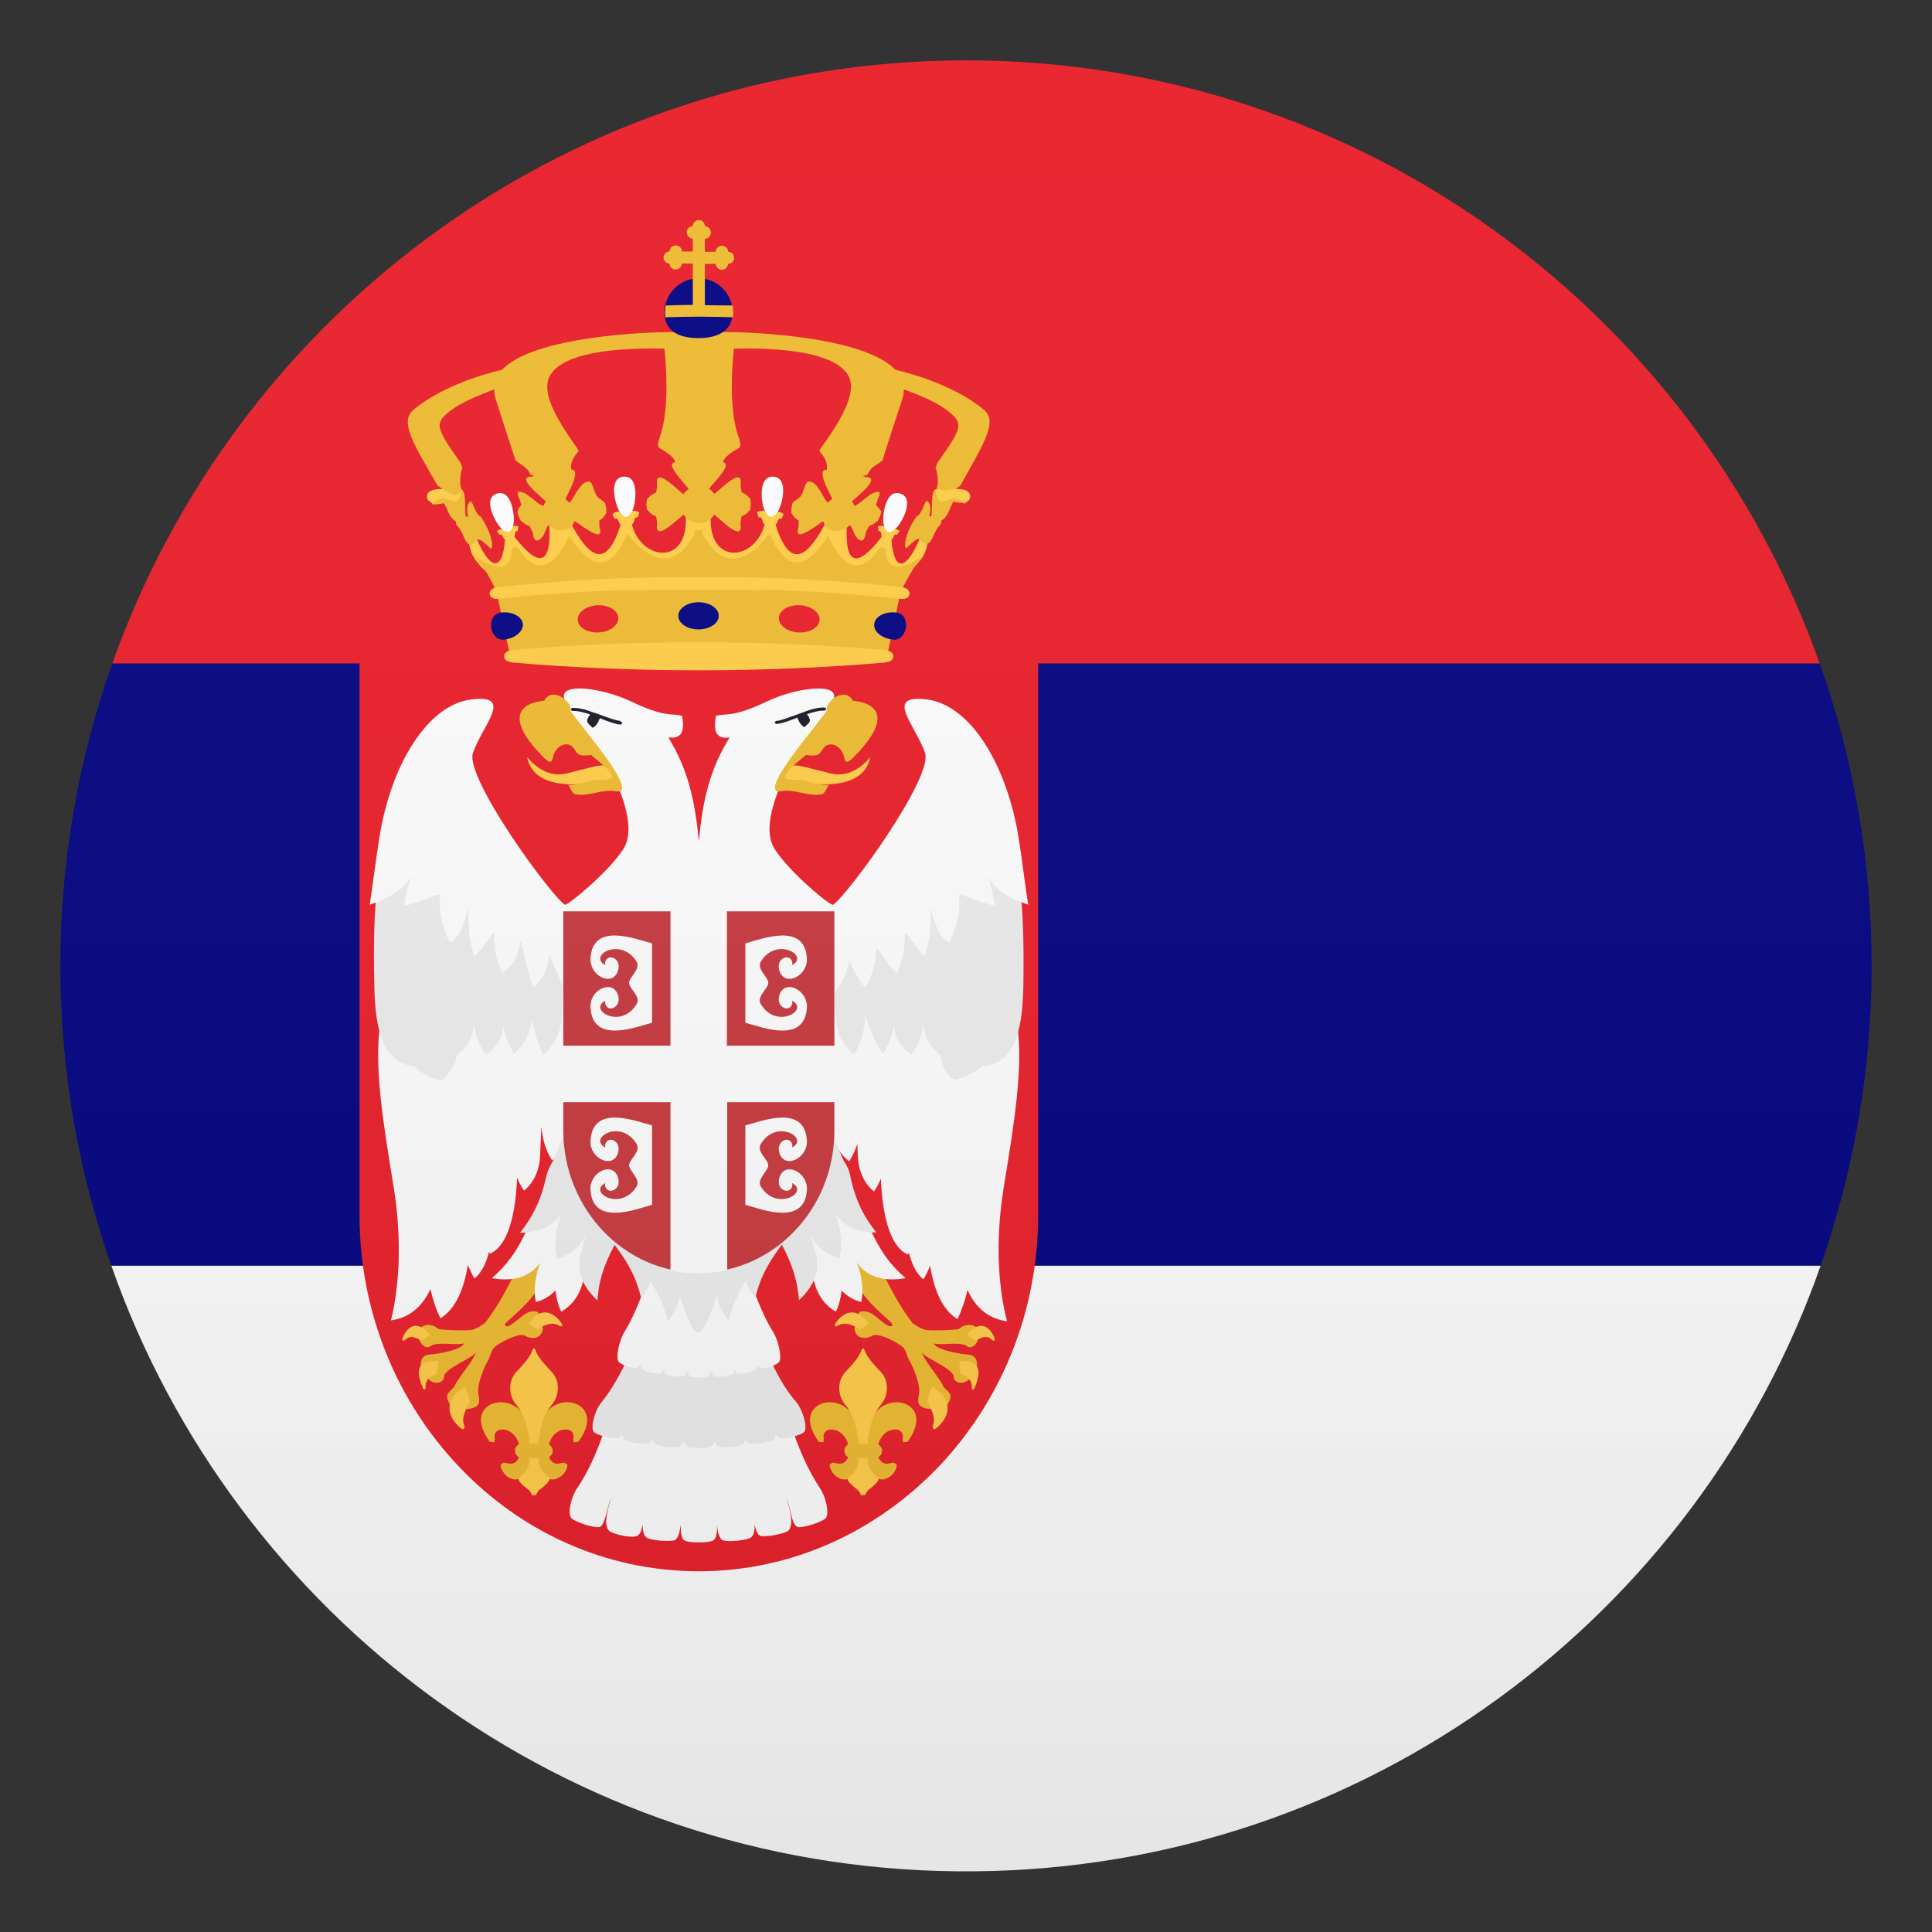 <?xml version="1.0" encoding="utf-8"?>
<!-- Generator: Adobe Illustrator 24.1.2, SVG Export Plug-In . SVG Version: 6.00 Build 0)  -->
<svg version="1.1" id="Layer_1" xmlns="http://www.w3.org/2000/svg" xmlns:xlink="http://www.w3.org/1999/xlink" x="0px" y="0px"
	 width="64px" height="64px" viewBox="0 0 64 64" style="enable-background:new 0 0 64 64;" xml:space="preserve">
<rect x="0" y="0" width="64" height="64" fill="#333333" stroke="none"/>
<path fill="#E81C27" d="M32,2C18.95,2,7.85,10.34,3.72,21.98h56.56C56.15,10.34,45.05,2,32,2z"/>
<path fill="#FFCC45" d="M30.73,17.83l-0.24-0.04c-0.47,1.14-0.88,1.17-0.96,0.08c0.1-0.04,0.06-0.22,0.18-0.15l0.09-0.13
	c-0.13-0.1-0.25-0.08-0.37,0.03c-0.05-0.17-0.19-0.25-0.35-0.18l0.02,0.15c0.12-0.01,0.07,0.11,0.11,0.19
	c-0.83,1.08-1.25,0.95-1.15-0.47c-0.2-0.04-0.43-0.08-0.63-0.15c-0.76,1.53-1.3,1.59-1.74,0.22c0.09-0.07,0.07-0.25,0.2-0.19
	l0.07-0.16c-0.16-0.13-0.33-0.09-0.45,0.08c-0.09-0.19-0.26-0.25-0.43-0.14l0.05,0.17c0.16-0.04,0.09,0.16,0.2,0.23
	c-0.34,1.29-2.03,1.37-1.76-0.53c-0.16,0.01-0.3,0.01-0.44,0.02c-0.14,0-0.28-0.01-0.44-0.02c0.28,1.91-1.42,1.82-1.76,0.53
	c0.12-0.07,0.05-0.27,0.2-0.23l0.05-0.17c-0.18-0.11-0.34-0.05-0.44,0.14c-0.12-0.17-0.29-0.22-0.45-0.08l0.07,0.16
	c0.14-0.06,0.11,0.12,0.2,0.19c-0.44,1.37-0.98,1.3-1.74-0.22c-0.2,0.07-0.43,0.11-0.63,0.15c0.1,1.41-0.32,1.54-1.15,0.47
	c0.04-0.08-0.01-0.2,0.11-0.19l0.02-0.15c-0.17-0.07-0.3,0.01-0.35,0.18c-0.12-0.11-0.23-0.12-0.36-0.03l0.09,0.13
	c0.12-0.07,0.08,0.11,0.18,0.15c-0.08,1.08-0.5,1.05-0.96-0.08l-0.24,0.04c-0.01,0.27,0.09,0.55,0.25,0.76
	c0.7,0.89,1.22,0.68,1.24-0.31c0.92,1.07,1.61,0.94,1.73-0.19c0.77,1.43,2,0.74,2.03-0.12c0.34,1.26,2.22,1.25,2.34-0.2
	c0.12,1.44,2,1.45,2.34,0.2c0.02,0.87,1.26,1.55,2.03,0.12c0.13,1.13,0.82,1.27,1.73,0.19c0.02,0.99,0.54,1.19,1.24,0.31
	C30.64,18.39,30.74,18.1,30.73,17.83L30.73,17.83z"/>
<path fill="#EDB92E" d="M16.01,17.25c-0.01-0.02-0.03-0.06-0.09-0.14c-0.18-0.06-0.26-0.54-0.34-0.5c-0.15,0.08-0.1,0.4-0.07,0.52l0,0
	c-0.01,0-0.02-0.02-0.03-0.02l-0.05,0c-0.05-0.2,0.05-1.04-0.23-0.87l-0.22,0.05c-0.05-0.01-0.06-0.03-0.18-0.05v0
	c-0.37,0.08-0.33,0.14-0.22,0.26c-0.08,0.03-0.18,0.09-0.29,0.2c0.12,0.02,0.26,0,0.42-0.03c0.13,0.22,0.15,0.46,0.39,0.6l0.01,0.11
	c0.1,0.09,0.19,0.23,0.27,0.44c0.07,0.16,0.15,0.23,0.23,0.22c0.1-0.04,0.17-0.12,0.2-0.2c0,0.02,0,0.03,0,0.04
	c0.16-0.05,0.41,0.3,0.47,0.3C16.35,18,16.23,17.6,16.01,17.25z"/>
<path fill="#000080" d="M60.28,21.98H3.72C2.61,25.11,2,28.49,2,32c0,3.48,0.6,6.82,1.69,9.93h56.62C61.4,38.82,62,35.48,62,32
	C62,28.49,61.39,25.11,60.28,21.98z"/>
<path fill="#FCFCFC" d="M3.69,41.93c4.07,11.6,15.06,19.94,28.02,20.06h0.58c12.96-0.12,23.95-8.46,28.02-20.06H3.69z"/>
<path fill="#E81C27" d="M11.91,21.79v18.46c0,3.25,1.26,6.2,3.3,8.34c2.03,2.14,4.84,3.46,7.94,3.46c3.1,0,5.9-1.33,7.94-3.46
	c2.04-2.14,3.3-5.09,3.3-8.34V21.79L11.91,21.79z"/>
<path fill="#FCFCFC" d="M27.17,49.31c-0.41-0.61-0.73-1.36-1.02-2.25h-6.02c-0.29,0.89-0.6,1.64-1.02,2.25
	c-0.18,0.27-0.32,0.8-0.19,0.97c0.09,0.13,0.8,0.36,0.95,0.3c0.19-0.08,0.23-0.65,0.37-0.95c0,0,0,0,0,0c0,0,0,0,0,0
	c-0.07,0.23-0.27,0.85-0.08,1.06c0.1,0.12,0.56,0.2,0.56,0.2c0.1,0,0.26,0.05,0.4-0.02c0.09-0.05,0.14-0.19,0.17-0.37
	c0,0.18,0.02,0.34,0.11,0.42c0.11,0.11,0.84,0.17,0.97,0.09c0.1-0.07,0.15-0.27,0.18-0.5c0,0.22,0.01,0.43,0.11,0.51
	c0.13,0.1,0.85,0.1,0.98,0c0.1-0.08,0.12-0.28,0.11-0.5c0.02,0.22,0.07,0.42,0.17,0.49c0.13,0.09,0.86,0.02,0.97-0.09
	C24.98,50.84,25,50.68,25,50.5c0.03,0.17,0.08,0.32,0.17,0.37c0.14,0.07,0.86-0.06,0.96-0.18c0.19-0.22-0.01-0.83-0.08-1.06
	c0.14,0.3,0.17,0.87,0.36,0.95c0.15,0.06,0.86-0.17,0.95-0.3C27.48,50.11,27.35,49.58,27.17,49.31z"/>
<path fill="#EBEBEB" d="M25.44,44.86h-4.59c-0.28,0.63-0.58,1.17-0.93,1.6c-0.21,0.25-0.36,0.8-0.26,0.96c0.07,0.12,0.7,0.28,0.85,0.21
	l0.11-0.1l0.04,0.13c0.09,0.11,0.73,0.22,0.87,0.14l0.1-0.12l0.05,0.14c0.1,0.11,0.76,0.16,0.88,0.07l0.09-0.13l0.07,0.13
	c0.11,0.1,0.77,0.1,0.88,0l0.07-0.13l0.09,0.13c0.12,0.09,0.78,0.04,0.88-0.07l0.05-0.14l0.1,0.12c0.13,0.08,0.78-0.03,0.87-0.14
	l0.04-0.13l0.11,0.1c0.14,0.07,0.77-0.09,0.84-0.21c0.1-0.16-0.06-0.71-0.26-0.96C26.01,46.03,25.71,45.49,25.44,44.86z"/>
<path fill="#EDB92E" d="M18.45,41.06c-0.21,0.01-0.48,0.13-1.25,0.8c-0.33,0.69-0.67,1.38-1.14,1.97c-0.16,0.11-0.28,0.18-0.41,0.22
	c-0.13,0.04-1.1,0.01-1.13-0.03c-0.3-0.27-0.76-0.08-0.61,0.21c-0.12,0.11,0.14,0.53,0.36,0.36c0.19-0.16,0.87-0.01,1.1-0.09
	c-0.08,0.2-0.7,0.33-1.12,0.37c-0.39,0.02-0.36,0.41-0.2,0.71c0.18,0.12,0.03-0.03,0.1,0.05c0.17,0.26,0.55,0.22,0.56-0.03
	c0.01-0.26,0.92-0.6,1.06-0.8c-0.17,0.4-0.55,0.77-0.74,1.16c-0.21,0.21-0.33,0.25-0.07,0.66c0.29-0.03,0.31-0.11,0.49,0.06
	c0.4-0.04,0.47-0.16,0.4-0.48c-0.07-0.34,0.21-0.95,0.31-1.12c0.09-0.16,0.11-0.32,0.19-0.42c0.15-0.17,0.84-0.52,1.02-0.42
	c0.33,0.17,0.58,0.07,0.62-0.25c-0.11-0.08-0.03-0.53-0.25-0.55c-0.19-0.01-0.3,0.04-0.47,0.18c-0.27,0.22-0.41,0.34-0.5,0.31
	c-0.21-0.06,0.38-0.35,0.92-1.05C18.43,41.89,18.48,41.4,18.45,41.06z"/>
<path fill="#FFCC45" d="M13.96,44.41c-0.27-0.16-0.42-0.15-0.53-0.03c-0.06,0.06-0.13,0.03-0.09-0.07c0.18-0.42,0.46-0.48,0.72-0.28
	l0.19,0.18L13.96,44.41z"/>
<path fill="#FFCC45" d="M17.81,44.03c0.29-0.19,0.55-0.23,0.7-0.12c0.08,0.06,0.16,0.02,0.09-0.08c-0.3-0.42-0.64-0.44-0.91-0.2
	l-0.18,0.21C17.6,43.93,17.8,44.04,17.81,44.03z"/>
<path fill="#FFCC45" d="M15.56,46.42c-0.17,0.35-0.27,0.58-0.19,0.77c0.04,0.11,0,0.21-0.12,0.11c-0.45-0.38-0.45-0.82-0.16-1.12
	c0.09-0.1,0.2-0.16,0.29-0.24C15.5,46.05,15.57,46.4,15.56,46.42z"/>
<path fill="#FFCC45" d="M14.45,45.51c-0.27,0.11-0.36,0.25-0.35,0.43c0,0.1-0.06,0.14-0.1,0.02c-0.32-0.75,0.01-0.89,0.5-0.87
	C14.53,45.23,14.46,45.5,14.45,45.51z"/>
<path fill="#FFCC45" d="M20.36,25.82c-0.14,0.12-0.59,0.12-1.2,0.16c-0.99,0.04-1.57-0.26-1.7-0.9c0.37,0.44,0.82,0.66,1.32,0.54
	c0.68-0.17,1.07-0.29,1.23-0.26C20.11,25.4,20.26,25.59,20.36,25.82z"/>
<path fill="#EDB92E" d="M16.59,46.45c-0.27,0-0.5,0.13-0.6,0.33c-0.13,0.25-0.04,0.6,0.23,0.98l0.15,0.02l0.02-0.09
	c-0.02-0.1-0.01-0.19,0.04-0.25c0.06-0.07,0.16-0.1,0.29-0.08c0.35,0.07,0.53,0.45,0.5,0.77c-0.02,0.23-0.14,0.36-0.32,0.36
	l-0.2-0.04l-0.02,0l-0.09,0.06c-0.03,0.1,0.08,0.29,0.2,0.39c0.09,0.07,0.18,0.11,0.28,0.11c0.13,0,0.24-0.07,0.33-0.2
	c0.22-0.31,0.3-0.98,0-1.8C17.25,46.6,16.87,46.45,16.59,46.45z"/>
<path fill="#EDB92E" d="M19.39,46.78c-0.1-0.2-0.33-0.33-0.6-0.33c-0.28,0-0.66,0.15-0.81,0.56c-0.3,0.81-0.22,1.49,0,1.8
	c0.09,0.13,0.21,0.2,0.33,0.2c0.09,0,0.19-0.04,0.28-0.11c0.12-0.09,0.23-0.29,0.2-0.39l-0.1-0.06l-0.01,0l-0.2,0.04
	c-0.18,0-0.3-0.14-0.32-0.36c-0.03-0.32,0.15-0.71,0.5-0.77c0.13-0.02,0.23,0,0.29,0.08c0.05,0.06,0.06,0.14,0.04,0.25l0.02,0.09
	l0.15-0.02C19.44,47.38,19.52,47.03,19.39,46.78z"/>
<path fill="#FFCC45" d="M17.64,44.72L17.64,44.72c-0.07,0.23-0.33,0.51-0.53,0.72c-0.31,0.33-0.24,0.82-0.02,1.08
	c0.24,0.29,0.34,0.61,0.39,0.86c0.03,0.15,0.1,0.5,0.05,1.04c-0.02,0.27-0.18,0.4-0.33,0.52c-0.08,0.06,0.03,0.2,0.28,0.39
	c0.03,0.02,0.1,0.07,0.14,0.2h0.14c0.04-0.13,0.11-0.18,0.14-0.2c0.25-0.19,0.36-0.33,0.28-0.39c-0.15-0.12-0.31-0.25-0.33-0.52
	c-0.05-0.54,0.02-0.88,0.05-1.04c0.05-0.25,0.15-0.57,0.39-0.86c0.22-0.26,0.29-0.76-0.02-1.08c-0.2-0.21-0.46-0.49-0.53-0.71v-0.01
	l-0.05-0.07L17.64,44.72z"/>
<path fill="#EDB92E" d="M17.3,47.82h0.77c0.13,0,0.24,0.11,0.24,0.24c0,0.13-0.11,0.24-0.24,0.24H17.3c-0.13,0-0.24-0.11-0.24-0.24
	C17.06,47.92,17.17,47.82,17.3,47.82z"/>
<path fill="#EDB92E" d="M27.49,46.45c-0.27,0-0.5,0.13-0.6,0.33c-0.13,0.25-0.04,0.6,0.23,0.98l0.15,0.02l0.02-0.09
	c-0.02-0.1-0.01-0.19,0.04-0.25c0.06-0.07,0.16-0.1,0.29-0.08c0.35,0.07,0.53,0.45,0.5,0.77c-0.02,0.23-0.14,0.36-0.32,0.36
	l-0.2-0.04l-0.02,0l-0.09,0.06c-0.03,0.1,0.08,0.29,0.2,0.39c0.09,0.07,0.19,0.11,0.28,0.11c0.13,0,0.24-0.07,0.33-0.2
	c0.21-0.31,0.3-0.98,0-1.8C28.15,46.6,27.77,46.45,27.49,46.45z"/>
<path fill="#EDB92E" d="M30.3,46.78c-0.1-0.2-0.33-0.33-0.6-0.33c-0.28,0-0.66,0.15-0.81,0.56c-0.3,0.81-0.22,1.49,0,1.8
	c0.09,0.13,0.21,0.2,0.33,0.2c0.09,0,0.19-0.04,0.28-0.11c0.12-0.09,0.23-0.29,0.2-0.39l-0.1-0.06h0l-0.01,0l-0.2,0.04
	c-0.18,0-0.3-0.14-0.32-0.36c-0.03-0.32,0.15-0.71,0.5-0.77c0.13-0.02,0.23,0,0.29,0.08c0.05,0.06,0.06,0.14,0.04,0.25l0.02,0.09
	l0.15-0.02C30.34,47.38,30.42,47.03,30.3,46.78z"/>
<path fill="#FFCC45" d="M28.54,44.72L28.54,44.72c-0.07,0.23-0.33,0.51-0.53,0.72c-0.31,0.33-0.24,0.82-0.02,1.08
	c0.24,0.29,0.34,0.61,0.39,0.86c0.04,0.15,0.1,0.5,0.05,1.04c-0.02,0.27-0.18,0.4-0.33,0.52c-0.08,0.06,0.03,0.2,0.28,0.39
	c0.03,0.02,0.1,0.07,0.14,0.2h0.14c0.04-0.13,0.11-0.18,0.14-0.2c0.25-0.19,0.36-0.33,0.28-0.39c-0.15-0.12-0.31-0.25-0.33-0.52
	c-0.05-0.54,0.02-0.88,0.05-1.04c0.05-0.25,0.15-0.57,0.39-0.86c0.22-0.26,0.29-0.76-0.02-1.08c-0.2-0.21-0.46-0.49-0.53-0.71v-0.01
	l-0.05-0.07L28.54,44.72z"/>
<path fill="#EDB92E" d="M28.21,47.82h0.77c0.13,0,0.24,0.11,0.24,0.24c0,0.13-0.11,0.24-0.24,0.24h-0.77c-0.13,0-0.24-0.11-0.24-0.24
	C27.97,47.92,28.08,47.82,28.21,47.82z"/>
<path fill="#FCFCFC" d="M12.58,34.03c-0.17,1.35,0.09,3.05,0.46,5.29c0.31,1.92,0.15,3.45-0.09,4.42c0.58-0.08,1.03-0.43,1.31-1.04
	c0.07,0.32,0.17,0.65,0.33,0.97c0.51-0.31,0.78-0.98,0.91-1.77c0.08,0.2,0.16,0.36,0.22,0.45c0.22-0.17,0.38-0.49,0.48-0.88
	l0.03,0.06c0.59-0.25,0.85-1.28,0.9-2.52c0.06,0.16,0.14,0.31,0.23,0.43c0.26-0.21,0.5-0.58,0.53-1.13c0.01-0.14,0.02-0.52,0.04-1
	c0.04,0.45,0.16,0.83,0.36,1.13c0.26-0.2,0.52-0.57,0.57-1.11c0.05-0.55,0.27-4.41,0.28-5C18.89,31.32,12.58,34.03,12.58,34.03z"/>
<path fill="#FCFCFC" d="M33.25,39.33c0.37-2.24,0.63-3.94,0.46-5.29c0,0-6.2-2.72-6.43-1.68c0,0.58,0.23,4.45,0.28,5
	c0.05,0.54,0.3,0.91,0.57,1.11c0.11-0.17,0.2-0.36,0.27-0.58c0.01,0.21,0.01,0.37,0.02,0.45c0.03,0.54,0.27,0.92,0.53,1.13
	c0.09-0.13,0.17-0.27,0.23-0.43c0.05,1.24,0.31,2.27,0.9,2.52l0.03-0.06c0.1,0.39,0.25,0.7,0.48,0.88c0.06-0.09,0.14-0.25,0.22-0.45
	c0.13,0.79,0.4,1.46,0.91,1.77c0.15-0.33,0.26-0.65,0.33-0.97c0.28,0.62,0.72,0.96,1.31,1.04C33.1,42.78,32.94,41.25,33.25,39.33z"
	/>
<path fill="#EBEBEB" d="M12.71,27.81c-0.35,1.87-0.34,3.49-0.31,4.86c0.03,1.66,0.37,2.54,1.34,2.66l-0.01-0.02
	c0.25,0.27,0.57,0.43,0.93,0.47c0,0,0.44-0.43,0.47-0.82c0.25-0.2,0.56-0.53,0.56-1.03c0.06,0.4,0.22,0.75,0.41,1.02
	c0.24-0.19,0.59-0.51,0.56-0.99c0.08,0.37,0.22,0.73,0.37,0.94c0.26-0.2,0.52-0.57,0.57-1.11c0.01-0.12,0.18,0.81,0.4,1.14
	c0.26-0.2,0.54-0.58,0.59-1.12c0.03-0.33,0.12-1.77,0.13-2.87C18.37,30.82,12.78,27.37,12.71,27.81z"/>
<path fill="#EBEBEB" d="M33.58,27.81c-0.07-0.44-5.66,3.01-6.01,3.12c0.01,1.1,0.1,2.54,0.13,2.87c0.05,0.54,0.33,0.92,0.59,1.12
	c0.23-0.33,0.35-0.77,0.37-1.29c0-0.05,0.33,1.06,0.6,1.26c0.15-0.22,0.29-0.57,0.37-0.93c-0.03,0.47,0.32,0.79,0.56,0.98
	c0.19-0.27,0.35-0.62,0.41-1.02c0,0.5,0.31,0.84,0.56,1.04c0.03,0.39,0.23,0.65,0.45,0.82c0,0,0.71-0.21,0.96-0.48l-0.01,0.02
	c0.98-0.11,1.31-0.99,1.34-2.66C33.92,31.3,33.92,29.68,33.58,27.81z"/>
<path fill="#FCFCFC" d="M34.06,29.97c-0.1-0.61-0.18-1.35-0.32-2.24c-0.39-2.39-1.59-4.38-3.04-4.56c-1.45-0.18-0.36,0.86-0.05,1.79
	c0.22,0.86-2.54,4.65-3.05,5.01c-0.08,0.06-1.43-1.06-1.93-1.83c-0.52-0.79,0.23-2.21,0.53-2.96c0.64-0.47,1.24-1.16,1.43-2.08
	c0.08-0.49-1.28-0.31-2.21,0.13c-1.14,0.54-1.3,0.39-1.7,0.48c-0.14,0.7,0.16,0.76,0.45,0.72c-0.63,1.01-0.89,2.01-1.02,3.45
	c-0.13-1.44-0.39-2.44-1.01-3.45c0.29,0.03,0.59-0.03,0.45-0.72c-0.41-0.09-0.56,0.06-1.7-0.48c-0.93-0.44-2.29-0.62-2.21-0.13
	c0.19,0.91,0.79,1.6,1.43,2.08c0.3,0.75,1.05,2.16,0.53,2.96c-0.5,0.77-1.86,1.88-1.93,1.83c-0.51-0.36-3.27-4.15-3.05-5.01
	c0.31-0.93,1.4-1.97-0.05-1.79c-1.45,0.18-2.66,2.17-3.04,4.56c-0.14,0.89-0.23,1.63-0.32,2.24c0.79-0.28,1.14-0.56,1.35-0.91
	c-0.09,0.33-0.17,0.64-0.21,0.94c0.65-0.11,1.21-0.49,1.19-0.31c-0.06,0.59,0.12,1.14,0.33,1.54c0.32-0.19,0.47-0.6,0.61-1.17
	c-0.01,0.61,0.03,1.23,0.2,1.61c0.29-0.2,0.67-0.96,0.66-0.71c-0.02,0.51,0.08,0.95,0.27,1.28c0.26-0.18,0.52-0.52,0.59-1.04
	c0.03-0.21,0.23,1.18,0.44,1.5c0.24-0.2,0.47-0.56,0.51-1.09l0.64,1.48l8.68,0c0,0,0.57-0.74,0.61-1.24
	c0.01-0.08,0.3,0.65,0.54,0.85c0.22-0.32,0.34-0.75,0.37-1.26c0.01-0.18,0.41,0.62,0.67,0.8c0.19-0.34,0.28-0.78,0.27-1.28
	c-0.01-0.26,0.37,0.51,0.66,0.71c0.17-0.38,0.21-1,0.2-1.61c0.13,0.57,0.29,0.98,0.61,1.17c0.21-0.41,0.38-0.95,0.33-1.54
	c-0.02-0.18,0.54,0.19,1.19,0.31c-0.05-0.3-0.12-0.61-0.21-0.94C32.92,29.41,33.27,29.69,34.06,29.97z"/>
<path fill="#FFCC45" d="M25.93,25.82c0.14,0.12,0.59,0.12,1.2,0.16c0.99,0.04,1.57-0.26,1.7-0.9c-0.37,0.44-0.82,0.66-1.32,0.54
	c-0.68-0.17-1.07-0.29-1.23-0.26C26.17,25.4,26.02,25.59,25.93,25.82z"/>
<path fill="#EDB92E" d="M28.25,23.21c1.11,0.12,1.06,0.85,0.02,1.88c-0.2,0.2-0.27,0.19-0.31-0.01c-0.07-0.36-0.47-0.57-0.68-0.3
	c-0.14,0.19-0.11,0.29-0.58,0.23c-0.6,0.5-1.08,0.85-0.3,0.82c0.34-0.01,0.61,0.19,1.05,0.17c-0.13,0.26-0.16,0.29-0.23,0.31
	c-0.43,0.09-0.89-0.18-1.33-0.1c-0.96,0.18,1.53-2.58,1.5-2.69C27.33,23.23,28,22.73,28.25,23.21z"/>
<path fill="#1A1626" d="M20.55,23.88c-0.11,0-0.48-0.13-0.58-0.17c-0.38-0.13-0.67-0.26-0.97-0.26l-0.05,0l-0.05,0.05l0.05,0.05v0
	l0.05,0c0.17,0,0.35,0.05,0.55,0.12c-0.09,0.11-0.13,0.21-0.07,0.29l0.15,0.15c0.11-0.05,0.18-0.16,0.24-0.32
	c0.03,0.01,0.05,0.02,0.07,0.03c0.11,0.04,0.45,0.18,0.61,0.18l0.03,0l0.04-0.06l-0.06-0.04L20.55,23.88z"/>
<path fill="#1A1626" d="M27.34,23.44c-0.27-0.02-0.54,0.08-0.88,0.21l-0.2,0.07c-0.12,0.04-0.42,0.16-0.53,0.16l-0.02,0l-0.05,0.04
	l0.04,0.06l0.03,0c0.12,0,0.35-0.08,0.56-0.16l0.12-0.05c0.06,0.16,0.14,0.27,0.24,0.32l0.15-0.15c0.06-0.07,0.02-0.17-0.07-0.28
	c0.2-0.07,0.38-0.12,0.54-0.12l0.05,0l0.05-0.05L27.34,23.44z"/>
<path fill="#EDB92E" d="M18.03,23.21c-1.11,0.12-1.06,0.85-0.02,1.88c0.2,0.2,0.27,0.19,0.31-0.01c0.07-0.36,0.47-0.57,0.68-0.3
	c0.14,0.19,0.11,0.29,0.58,0.23c0.6,0.5,1.08,0.85,0.3,0.82c-0.34-0.01-0.61,0.19-1.05,0.17c0.13,0.26,0.16,0.29,0.23,0.31
	c0.43,0.09,0.89-0.18,1.33-0.1c0.96,0.18-1.53-2.58-1.5-2.69C18.96,23.23,18.28,22.73,18.03,23.21z"/>
<path fill="#EDB92E" d="M27.84,41.06c0.21,0.01,0.48,0.13,1.25,0.8c0.34,0.68,0.67,1.37,1.14,1.97c0.16,0.11,0.28,0.18,0.41,0.22
	c0.13,0.04,1.1,0.01,1.13-0.03c0.3-0.27,0.77-0.08,0.61,0.21c0.12,0.11-0.14,0.53-0.36,0.36c-0.19-0.16-0.87-0.01-1.09-0.09
	c0.08,0.2,0.7,0.33,1.12,0.37c0.39,0.02,0.37,0.41,0.2,0.71c-0.18,0.12-0.03-0.03-0.1,0.05c-0.17,0.26-0.55,0.22-0.56-0.03
	c-0.01-0.26-0.92-0.6-1.06-0.8c0.17,0.4,0.55,0.77,0.74,1.16c0.21,0.21,0.33,0.25,0.06,0.66c-0.29-0.03-0.31-0.11-0.49,0.06
	c-0.4-0.04-0.47-0.16-0.4-0.48c0.07-0.34-0.21-0.95-0.31-1.12c-0.09-0.16-0.11-0.32-0.19-0.42c-0.14-0.17-0.84-0.52-1.02-0.42
	c-0.33,0.17-0.58,0.07-0.62-0.25c0.11-0.08,0.03-0.53,0.25-0.55c0.18-0.01,0.3,0.04,0.47,0.18c0.27,0.22,0.41,0.34,0.5,0.31
	c0.21-0.06-0.38-0.35-0.92-1.05C27.85,41.89,27.8,41.4,27.84,41.06z"/>
<path fill="#FFCC45" d="M32.32,44.41c0.27-0.16,0.43-0.15,0.53-0.03c0.06,0.06,0.13,0.03,0.09-0.07c-0.18-0.42-0.46-0.48-0.72-0.28
	l-0.19,0.18L32.32,44.41z"/>
<path fill="#FFCC45" d="M28.47,44.03c-0.29-0.19-0.55-0.23-0.7-0.12c-0.08,0.06-0.16,0.02-0.09-0.08c0.29-0.42,0.64-0.44,0.91-0.2
	l0.18,0.21C28.68,43.93,28.49,44.04,28.47,44.03z"/>
<path fill="#FFCC45" d="M30.72,46.42c0.18,0.35,0.27,0.58,0.19,0.77c-0.04,0.11,0.01,0.21,0.12,0.11c0.45-0.38,0.45-0.82,0.16-1.12
	c-0.1-0.1-0.2-0.16-0.29-0.24C30.79,46.05,30.72,46.4,30.72,46.42z"/>
<path fill="#FFCC45" d="M31.84,45.51c0.26,0.11,0.36,0.25,0.35,0.43c-0.01,0.1,0.06,0.14,0.1,0.02c0.32-0.75-0.01-0.89-0.5-0.87
	C31.76,45.22,31.83,45.5,31.84,45.51z"/>
<path fill="#FCFCFC" d="M24.59,41.52H21.7c-0.3,1.08-0.62,1.96-1.02,2.61c-0.16,0.25-0.28,0.8-0.2,0.96c0.06,0.12,0.54,0.28,0.65,0.21
	l0.08-0.1l0.04,0.13c0.07,0.11,0.56,0.22,0.66,0.14l0.08-0.12l0.04,0.14c0.08,0.11,0.58,0.16,0.67,0.07l0.07-0.13l0.05,0.13
	c0.09,0.1,0.59,0.1,0.68,0l0.05-0.13l0.07,0.13c0.09,0.09,0.59,0.04,0.67-0.07l0.04-0.13l0.07,0.12c0.1,0.08,0.59-0.03,0.66-0.14
	l0.03-0.13l0.08,0.1c0.11,0.07,0.59-0.09,0.65-0.21c0.08-0.16-0.04-0.71-0.2-0.96C25.21,43.48,24.89,42.6,24.59,41.52z"/>
<path fill="#FCFCFC" d="M18.81,39.98c-0.29-0.15-1.02,0-1.32,0.68c-0.38,0.84-0.74,1.29-1.2,1.68c0.66,0.12,1.22-0.01,1.59-0.49
	l0.02-0.03l0,0c-0.18,0.47-0.23,0.92-0.15,1.31c0.21-0.05,0.45-0.17,0.65-0.38c0.03,0.26,0.09,0.49,0.19,0.7
	c0.29-0.16,0.59-0.47,0.72-0.99c0.13-0.52,0.14-1.09,0.23-1.65h0L18.81,39.98z"/>
<path fill="#FCFCFC" d="M30,42.34c-0.46-0.39-0.82-0.84-1.2-1.68c-0.3-0.67-1.03-0.83-1.32-0.68l-0.74,0.83
	c0.09,0.56,0.11,1.13,0.23,1.65c0.13,0.52,0.43,0.83,0.72,0.99c0.1-0.2,0.16-0.44,0.19-0.7c0.2,0.21,0.44,0.33,0.65,0.38
	c0.08-0.39,0.04-0.83-0.15-1.31v0l0.02,0.03C28.77,42.33,29.33,42.46,30,42.34z"/>
<path fill="#EBEBEB" d="M27.95,38.46l-0.45-1.08h-8.73l-0.45,1.08c-0.1,0.15-0.18,0.33-0.23,0.53c-0.2,0.9-0.5,1.37-0.86,1.85
	c0.6-0.01,1.09-0.21,1.37-0.65l-0.07,0.2c-0.15,0.48-0.18,0.93-0.07,1.31c0.32-0.1,0.72-0.31,0.94-0.79l0.02-0.05
	c-0.06,0.21-0.12,0.43-0.18,0.65c-0.17,0.58,0.06,1.11,0.55,1.57c0.04-0.57,0.17-1.1,0.57-1.84c0.53,0.69,0.75,1.2,0.88,1.77
	c0.14-0.18,0.25-0.36,0.32-0.55c0.3,0.47,0.46,0.88,0.56,1.31c0.21-0.27,0.35-0.54,0.4-0.82l0.02,0.04
	c0.21,0.65,0.43,1.16,0.59,1.16c0.16,0,0.38-0.52,0.59-1.17l0.02-0.04c0.05,0.28,0.19,0.55,0.4,0.82c0.1-0.44,0.26-0.84,0.56-1.31
	c0.07,0.18,0.18,0.37,0.32,0.55c0.13-0.57,0.36-1.08,0.88-1.77c0.39,0.74,0.52,1.27,0.57,1.84c0.49-0.46,0.72-0.99,0.55-1.57
	c-0.07-0.22-0.13-0.44-0.19-0.66l0.03,0.06c0.22,0.48,0.62,0.69,0.94,0.79c0.1-0.38,0.08-0.83-0.07-1.31l-0.07-0.2
	c0.28,0.44,0.76,0.64,1.37,0.65c-0.37-0.48-0.66-0.95-0.86-1.85C28.14,38.79,28.06,38.61,27.95,38.46z"/>
<path fill="#C6363C" d="M27.64,30.19v7.26c0,1.3-0.5,2.48-1.32,3.33c-0.81,0.85-1.94,1.38-3.17,1.38h0c-1.24,0-2.36-0.53-3.17-1.38
	c-0.81-0.85-1.32-2.03-1.32-3.33v-7.26H27.64z"/>
<path fill="#FCFCFC" d="M24.08,34.64v-4.48h-1.87v4.48h-3.58v1.87h3.58v5.57c0.3,0.07,0.62,0.1,0.94,0.1c0.32,0,0.63-0.04,0.94-0.1
	v-5.57h3.58v-1.87H24.08z"/>
<path fill="#FCFCFC" d="M21.6,31.25v2.63c-0.57,0.15-1.97,0.71-2.04-0.51c-0.04-0.56,0.7-0.94,0.9-0.44c0.09,0.24-0.01,0.4-0.15,0.46
	c-0.15,0.06-0.29-0.06-0.26-0.24c-0.59,0.31,0.53,0.97,1.04,0.11c0.15-0.25-0.25-0.51-0.25-0.7c0-0.19,0.39-0.46,0.25-0.7
	c-0.52-0.85-1.63-0.2-1.04,0.11c-0.04-0.18,0.11-0.3,0.26-0.24c0.14,0.05,0.24,0.22,0.15,0.46c-0.2,0.5-0.93,0.13-0.9-0.44
	C19.63,30.54,21.03,31.1,21.6,31.25z"/>
<path fill="#FCFCFC" d="M24.69,31.25v2.63c0.57,0.15,1.97,0.71,2.04-0.51c0.03-0.56-0.7-0.94-0.9-0.44c-0.09,0.24,0.01,0.4,0.15,0.46
	c0.15,0.06,0.3-0.06,0.26-0.24c0.59,0.31-0.53,0.97-1.04,0.11c-0.15-0.25,0.25-0.51,0.25-0.7c0-0.19-0.39-0.46-0.25-0.7
	c0.51-0.85,1.63-0.2,1.04,0.11c0.04-0.18-0.11-0.3-0.26-0.24c-0.14,0.05-0.24,0.22-0.15,0.46c0.2,0.5,0.93,0.13,0.9-0.44
	C26.66,30.54,25.26,31.1,24.69,31.25z"/>
<path fill="#FCFCFC" d="M21.6,39.91v-2.63c-0.57-0.15-1.97-0.71-2.04,0.51c-0.04,0.56,0.7,0.94,0.9,0.44c0.09-0.24-0.01-0.4-0.15-0.46
	c-0.15-0.06-0.29,0.06-0.26,0.24c-0.59-0.31,0.53-0.97,1.04-0.11c0.15,0.25-0.25,0.51-0.25,0.7c0,0.19,0.39,0.46,0.25,0.7
	c-0.52,0.85-1.63,0.2-1.04-0.11c-0.04,0.18,0.11,0.3,0.26,0.24c0.14-0.05,0.24-0.22,0.15-0.46c-0.2-0.5-0.93-0.13-0.9,0.44
	C19.63,40.62,21.03,40.07,21.6,39.91z"/>
<path fill="#FCFCFC" d="M24.69,39.91v-2.63c0.57-0.15,1.97-0.71,2.04,0.51c0.03,0.56-0.7,0.94-0.9,0.44c-0.09-0.24,0.01-0.4,0.15-0.46
	c0.15-0.06,0.3,0.06,0.26,0.24c0.59-0.31-0.53-0.97-1.04-0.11c-0.15,0.25,0.25,0.51,0.25,0.7c0,0.19-0.39,0.46-0.25,0.7
	c0.51,0.85,1.63,0.2,1.04-0.11c0.04,0.18-0.11,0.3-0.26,0.24c-0.14-0.05-0.24-0.22-0.15-0.46c0.2-0.5,0.93-0.13,0.9,0.44
	C26.66,40.62,25.26,40.07,24.69,39.91z"/>
<path fill="#EDB92E" d="M29.82,19.63c0.22-0.43,0.44-0.85,0.74-1.22c-0.77,0.57-1.18,0.49-1.24-0.26l-0.17-0.02
	c-0.59,0.91-1.16,0.79-1.72-0.38c-0.76,1.2-1.41,1.18-1.93-0.07c-0.88,1.09-1.61,1.1-2.22,0.02v-0.14H23v0.14
	c-0.6,1.07-1.34,1.07-2.22-0.02c-0.51,1.25-1.17,1.27-1.92,0.07c-0.56,1.17-1.13,1.29-1.72,0.38l-0.17,0.02
	c-0.06,0.74-0.46,0.83-1.24,0.26c0.3,0.37,0.53,0.79,0.74,1.22C18.7,19.54,27.58,19.54,29.82,19.63z"/>
<path fill="#EDB92E" d="M22.6,19.3l-0.08,2.17c2.16,0.06,4.71,0.16,6.87,0.22l0.43-2.03C24.64,19.34,22.25,19.23,22.6,19.3z"/>
<path fill="#21231E" d="M22.56,21.44c1.07,0.03,2.25,0.07,3.4,0.11c1.15,0.04,2.33,0.08,3.4,0.11l0.41-1.96
	c-4.44-0.28-6.56-0.38-7.07-0.38l-0.07,0L22.56,21.44z"/>
<path fill="#EDB92E" d="M16.46,19.66l0.43,2.03c1.95-0.05,10.54-0.05,12.5,0l0.43-2.03C26.88,19.48,19.4,19.48,16.46,19.66z"/>
<path fill="#FFCC45" d="M23.14,19.54h-0.24l-0.08,0h-0.04h-0.07l-0.04,0h-0.03h-0.05l-0.08,0l-0.07,0h-0.01l-0.06,0l-0.17,0h-0.02
	h-0.01l-0.07,0h-0.02h-0.03l-0.07,0h0l-0.08,0l-0.02,0l-0.05,0h-0.02l-0.06,0l-0.08,0h0l-0.08,0l-0.03,0h0c-0.09,0-0.18,0-0.28,0.01
	l-0.04,0l-0.11,0l-0.01,0l-0.09,0l-0.06,0l-0.04,0l-0.01,0l-0.09,0h0l-0.08,0l0,0l-0.07,0l-0.05,0l-0.11,0
	c-0.14,0-0.28,0.01-0.41,0.02l-0.02,0c-0.2,0.01-0.41,0.02-0.61,0.03l-0.01,0l-0.03,0c-0.4,0.02-0.8,0.05-1.2,0.08h-0.02l0,0
	c-0.58,0.04-1.16,0.1-1.73,0.16c-0.33,0.03-0.39-0.35,0-0.39c0.57-0.06,1.15-0.11,1.73-0.16l0,0c0.8-0.06,1.61-0.11,2.43-0.14
	l0.07,0h0.01l0.02,0l0.08,0l0,0c0.33-0.01,0.67-0.02,1.01-0.03l0.05,0l0,0h0.09h0.01l0,0l0.07,0l0.03,0l0.05,0h0.06l0.02,0h0.03
	l0.21,0h0.07h0.01h0.08l0.23,0h0.01l0.08,0h0.24h0.24l0.08,0h0l0.23,0h0.08h0.01h0.06l0.21,0h0.03l0.02,0h0.06l0.05,0l0.03,0l0.08,0
	l0,0h0.01h0.09l0,0l0.05,0c0.34,0.01,0.67,0.02,1.01,0.03l0,0l0.08,0l0.02,0h0.01l0.07,0c0.82,0.03,1.63,0.08,2.43,0.14l0,0
	c0.58,0.04,1.16,0.1,1.73,0.16c0.39,0.04,0.33,0.42,0,0.39c-0.57-0.06-1.15-0.11-1.73-0.16l0,0h-0.01c-0.4-0.03-0.8-0.06-1.2-0.08
	l-0.03,0l-0.01,0c-0.2-0.01-0.4-0.02-0.61-0.03l-0.02,0c-0.14,0-0.28-0.01-0.41-0.02l-0.11,0l-0.05,0l-0.07,0l0,0l-0.08,0h0l-0.09,0
	l-0.01,0l-0.04,0l-0.06,0l-0.09,0l-0.01,0l-0.11,0l-0.04,0c-0.09,0-0.18,0-0.28-0.01h0l-0.03,0l-0.08,0h0l-0.08,0l-0.06,0h-0.02
	l-0.05,0l-0.03,0l-0.08,0h0l-0.08,0h-0.03h-0.02l-0.07,0h-0.01h-0.02l-0.17,0l-0.06,0h-0.02l-0.07,0l-0.08,0h-0.05h-0.03l-0.04,0
	H23.5h-0.04l-0.08,0H23.14z"/>
<path fill="#EDB92E" d="M23.14,16.19c0.28,0,0.51,0.23,0.51,0.51c0,0.28-0.23,0.51-0.51,0.51c-0.28,0-0.51-0.23-0.51-0.51
	C22.63,16.42,22.86,16.19,23.14,16.19z"/>
<path fill="#21231E" d="M23.14,16.23c-0.26,0-0.47,0.21-0.47,0.47c0,0.26,0.21,0.47,0.47,0.47c0.26,0,0.47-0.21,0.47-0.47
	C23.61,16.44,23.4,16.23,23.14,16.23z"/>
<path fill="#FCFCFC" d="M20.66,15.79c0.53-0.04,0.4,0.91,0.29,1.12c-0.14,0.27-0.26,0.28-0.43,0.03
	C20.39,16.74,20.13,15.83,20.66,15.79z"/>
<path fill="#FCFCFC" d="M16.46,16.35c0.5-0.16,0.6,0.78,0.55,1.01c-0.07,0.3-0.19,0.34-0.42,0.13C16.43,17.33,15.96,16.51,16.46,16.35z
	"/>
<path fill="#FFCC45" d="M14.91,16.25c0.22,0.08,0.25-0.04,0.39-0.04c-0.06,0.34-0.12,0.51-0.47,0.33c-0.19-0.1-0.44,0.05-0.49,0.15
	l-0.17-0.13C14,16.19,14.62,16.14,14.91,16.25z"/>
<path fill="#000080" d="M23.14,19.95c0.37,0,0.67,0.2,0.67,0.45c0,0.25-0.3,0.45-0.67,0.45c-0.37,0-0.67-0.2-0.67-0.45
	C22.47,20.15,22.77,19.95,23.14,19.95z"/>
<path fill="#E81C27" d="M19.78,20.05c0.37-0.02,0.69,0.16,0.7,0.41c0.02,0.25-0.27,0.47-0.64,0.49c-0.37,0.02-0.69-0.16-0.7-0.41
	C19.12,20.29,19.41,20.07,19.78,20.05z"/>
<path fill="#000080" d="M16.6,20.29c0.37-0.04,0.69,0.13,0.72,0.38c0.02,0.25-0.26,0.48-0.63,0.52c-0.24,0.02-0.39-0.19-0.42-0.41
	C16.25,20.55,16.35,20.31,16.6,20.29z"/>
<path fill="#E81C27" d="M26.5,20.05c-0.37-0.02-0.68,0.16-0.7,0.41c-0.01,0.25,0.27,0.47,0.65,0.49c0.37,0.02,0.68-0.16,0.7-0.41
	C27.16,20.29,26.88,20.07,26.5,20.05z"/>
<path fill="#000080" d="M29.68,20.29c-0.37-0.04-0.69,0.13-0.72,0.38c-0.03,0.25,0.25,0.48,0.63,0.52c0.24,0.02,0.39-0.19,0.42-0.41
	C30.04,20.55,29.94,20.31,29.68,20.29z"/>
<path fill="#EDB92E" d="M32.61,13.59c-0.65-0.56-1.76-1.06-2.95-1.34C28.6,11.13,24.81,11,24.08,11c0,0.01-1.87,0.01-1.87,0
	c-0.73,0-4.53,0.13-5.58,1.25c-1.19,0.28-2.3,0.78-2.95,1.34c-0.47,0.41,0.1,1.24,0.81,2.49c0.44,0.31,0.64,0.46,0.81,0.15
	c-0.12-0.27-0.02-0.65,0.02-0.73l-0.07-0.18c-0.85-1.2-0.87-1.3-0.28-1.75c0.31-0.23,0.84-0.46,1.4-0.67c0,0.09,0.01,0.19,0.04,0.29
	c0.2,0.64,0.43,1.33,0.67,2.07l0.13,0.09c0.13,0.09,0.29,0.18,0.36,0.37c0.44,0.19,0.95,0.14,1.38-0.1
	c-0.1-0.21,0.03-0.45,0.15-0.59c0.08-0.1,0.09-0.09,0-0.21c-0.7-0.98-1.17-1.84-0.89-2.36c0.33-0.63,1.62-0.96,3.8-0.91
	c0,0,0.18,1.5-0.05,2.56c-0.09,0.42-0.25,0.66-0.1,0.74c0.37,0.21,0.55,0.4,0.49,0.5c0.11,0.21,0.39,0.17,0.81,0.1
	c0.42,0.07,0.7,0.11,0.81-0.1c-0.06-0.1,0.11-0.29,0.49-0.5c0.15-0.08,0-0.32-0.1-0.74c-0.23-1.06-0.05-2.56-0.05-2.56
	c2.18-0.05,3.47,0.28,3.8,0.91c0.27,0.52-0.19,1.38-0.9,2.36c-0.08,0.12-0.08,0.11,0,0.21c0.12,0.14,0.25,0.38,0.15,0.59
	c0.42,0.23,0.93,0.29,1.38,0.1c0.07-0.19,0.23-0.29,0.36-0.37l0.13-0.09c0.23-0.74,0.46-1.43,0.67-2.07c0.03-0.1,0.04-0.2,0.04-0.29
	c0.56,0.2,1.09,0.43,1.4,0.67c0.59,0.45,0.57,0.55-0.28,1.75l-0.07,0.18c0.04,0.09,0.14,0.46,0.02,0.73
	c0.17,0.31,0.37,0.17,0.81-0.15C32.5,14.82,33.08,14,32.61,13.59z"/>
<path fill="#EDB92E" d="M24.86,16.53l-0.15-0.15c-0.1-0.06-0.12-0.05-0.15-0.09l-0.03-0.23c0.11-0.68-0.76,0.25-0.87,0.3
	c-0.05-0.07-0.1-0.12-0.17-0.17c0.06-0.12,0.99-0.98,0.3-0.87l-0.23-0.03c-0.04-0.03-0.03-0.05-0.09-0.16l-0.15-0.15l-0.17-0.01
	l-0.17,0.01l-0.15,0.15c-0.06,0.1-0.05,0.12-0.09,0.16l-0.23,0.03c-0.68-0.11,0.24,0.75,0.3,0.88c-0.07,0.05-0.12,0.1-0.17,0.17
	c-0.12-0.06-0.98-0.99-0.87-0.3l-0.03,0.23c-0.03,0.04-0.05,0.03-0.16,0.09l-0.15,0.15l-0.02,0.17l0.02,0.17l0.15,0.15
	c0.1,0.06,0.12,0.05,0.16,0.09l0.03,0.23c-0.11,0.68,0.76-0.25,0.88-0.3c0.24,0.37,0.76,0.37,1.01,0c0.12,0.06,0.98,0.99,0.87,0.3
	l0.03-0.23c0.03-0.04,0.05-0.03,0.15-0.09l0.15-0.15l0.01-0.17L24.86,16.53z"/>
<path fill="#EDB92E" d="M20.09,16.99l-0.01-0.17l-0.04-0.17l-0.17-0.13c-0.21-0.1-0.21-0.57-0.36-0.57c-0.28-0.01-0.49,0.53-0.64,0.71
	c-0.04-0.05-0.09-0.08-0.14-0.12c0.03-0.12,0.68-1.19,0.05-0.95l-0.22,0c-0.05-0.03-0.04-0.06-0.12-0.17l-0.18-0.15l-0.17,0.01
	l-0.15,0.05l-0.09,0.2c-0.03,0.13-0.01,0.15-0.04,0.19l-0.19,0.07c-0.6-0.02,0.39,0.73,0.46,0.82c-0.03,0.04-0.06,0.1-0.08,0.15
	c-0.03-0.02-0.09-0.03-0.19-0.1l-0.18-0.15l-0.19-0.14c-0.22-0.12-0.39-0.14-0.23,0.16l0.06,0.2l-0.08,0.09l-0.05,0.13l0.04,0.15
	l0.07,0.15l0.16,0.12c0.09,0.05,0.1,0.04,0.14,0.07l0.1,0.2c0.02,0.29,0.15,0.36,0.34,0.12l0.14-0.31l0.05-0.06
	c0.26,0.26,0.72,0.26,0.85-0.13c0.12,0.05,1.03,0.81,0.83,0.21l-0.01-0.22l0.13-0.1L20.09,16.99z"/>
<path fill="#FCFCFC" d="M25.62,15.79c-0.53-0.03-0.4,0.91-0.29,1.12c0.14,0.27,0.26,0.28,0.44,0.03C25.9,16.74,26.15,15.83,25.62,15.79
	z"/>
<path fill="#FCFCFC" d="M29.82,16.35c-0.5-0.16-0.6,0.78-0.55,1.01c0.07,0.3,0.19,0.34,0.42,0.13C29.86,17.33,30.33,16.51,29.82,16.35z
	"/>
<path fill="#EDB92E" d="M31.72,16.47c0.09-0.1,0.11-0.16-0.24-0.24v0c-0.12,0.03-0.13,0.05-0.18,0.05l-0.22-0.05
	c-0.28-0.17-0.18,0.67-0.23,0.87l-0.05,0c-0.01,0-0.02,0.01-0.02,0.02l0,0c0.03-0.12,0.09-0.44-0.07-0.52
	c-0.08-0.04-0.16,0.44-0.34,0.5c-0.28,0.38-0.44,0.86-0.37,1.06c0.06,0.01,0.31-0.35,0.47-0.3c0-0.02,0-0.03,0-0.04
	c0.03,0.09,0.1,0.16,0.2,0.2c0.08,0.01,0.15-0.06,0.23-0.22c0.08-0.21,0.17-0.35,0.27-0.44l0.01-0.11c0.25-0.15,0.26-0.41,0.4-0.63
	c0.15,0.03,0.29,0.05,0.4,0.03C31.89,16.56,31.8,16.5,31.72,16.47z"/>
<path fill="#FFCC45" d="M30.98,16.21c0.06,0.34,0.12,0.51,0.47,0.33c0.19-0.1,0.44,0.05,0.49,0.15l0.17-0.13
	c0.17-0.38-0.44-0.42-0.73-0.31"/>
<path fill="#EDB92E" d="M29.1,16.82l-0.08-0.09l0.06-0.2c0.15-0.3-0.01-0.27-0.23-0.16l-0.19,0.14l-0.18,0.15
	c-0.09,0.06-0.14,0.08-0.18,0.1c-0.02-0.06-0.04-0.11-0.08-0.15c0.07-0.08,1.05-0.82,0.44-0.81l-0.19-0.07
	c-0.03-0.04-0.01-0.06-0.03-0.19l-0.09-0.2l-0.15-0.05l-0.16-0.01l-0.18,0.15c-0.09,0.11-0.08,0.14-0.12,0.17l-0.22,0
	c-0.63-0.24,0.02,0.81,0.05,0.93c-0.05,0.03-0.1,0.07-0.15,0.12c-0.18-0.17-0.33-0.71-0.63-0.7c-0.15,0-0.15,0.47-0.36,0.57
	l-0.17,0.13l-0.04,0.17l-0.01,0.17l0.12,0.16l0.13,0.1l-0.01,0.22c-0.2,0.6,0.71-0.16,0.82-0.2c0.13,0.4,0.61,0.4,0.88,0.13
	l0.05,0.05l0.14,0.31c0.18,0.24,0.31,0.17,0.34-0.12l0.1-0.2c0.04-0.04,0.04-0.02,0.14-0.07l0.16-0.12l0.07-0.15l0.05-0.15
	L29.1,16.82z"/>
<path fill="#FFCC45" d="M29.39,21.55c0.13,0.02,0.2,0.1,0.2,0.19c0,0.09-0.06,0.17-0.2,0.19l-0.1,0.02c-4,0.34-8.28,0.34-12.29,0
	l-0.1-0.02c-0.13-0.02-0.2-0.1-0.2-0.19c0-0.08,0.07-0.17,0.2-0.19l0.1-0.02c4-0.34,8.28-0.34,12.29,0L29.39,21.55z"/>
<path fill="#000080" d="M23.14,9.22c0.63,0,1.13,0.51,1.13,1.13c0,0.62-0.51,0.85-1.13,0.85c-0.63,0-1.13-0.22-1.13-0.85
	C22.01,9.73,22.52,9.22,23.14,9.22z"/>
<path fill="#EDB92E" d="M23.35,10.11V8.74h0.36c0.01,0.11,0.1,0.2,0.2,0.2c0.11,0,0.2-0.09,0.21-0.2c0.11,0,0.2-0.09,0.2-0.2
	c0-0.11-0.09-0.2-0.2-0.2c0-0.11-0.09-0.2-0.21-0.2c-0.11,0-0.2,0.09-0.2,0.2h-0.36V7.91c0.11,0,0.2-0.09,0.2-0.21
	c0-0.11-0.09-0.2-0.2-0.21c0-0.11-0.09-0.2-0.2-0.2c-0.11,0-0.2,0.09-0.2,0.2c-0.11,0-0.2,0.09-0.2,0.21c0,0.11,0.09,0.2,0.2,0.21
	v0.42h-0.36c0-0.11-0.09-0.2-0.21-0.2c-0.11,0-0.2,0.09-0.2,0.2c-0.11,0-0.2,0.09-0.2,0.2c0,0.11,0.09,0.2,0.2,0.2
	c0,0.11,0.09,0.2,0.2,0.2c0.11,0,0.2-0.09,0.21-0.2h0.36v1.37c-0.3,0-0.6,0.01-0.9,0.02l-0.02,0.23l0.01,0.16
	c0.37-0.01,0.75-0.02,1.12-0.02c0.38,0,0.75,0.01,1.12,0.02l0.01-0.16l-0.02-0.23C23.95,10.12,23.65,10.11,23.35,10.11z"/>
<linearGradient id="SVGID_1_" gradientUnits="userSpaceOnUse" x1="32" y1="62" x2="32" y2="2">
	<stop  offset="0" style="stop-color:#1A1A1A"/>
	<stop  offset="0.102" style="stop-color:#393939;stop-opacity:0.949"/>
	<stop  offset="0.347" style="stop-color:#7F7F7F;stop-opacity:0.826"/>
	<stop  offset="0.569" style="stop-color:#B6B6B6;stop-opacity:0.716"/>
	<stop  offset="0.758" style="stop-color:#DEDEDE;stop-opacity:0.621"/>
	<stop  offset="0.908" style="stop-color:#F6F6F6;stop-opacity:0.546"/>
	<stop  offset="1" style="stop-color:#FFFFFF;stop-opacity:0.5"/>
</linearGradient>
<circle opacity="0.1" fill="url(#SVGID_1_)" cx="32" cy="32" r="30"/>
</svg>

